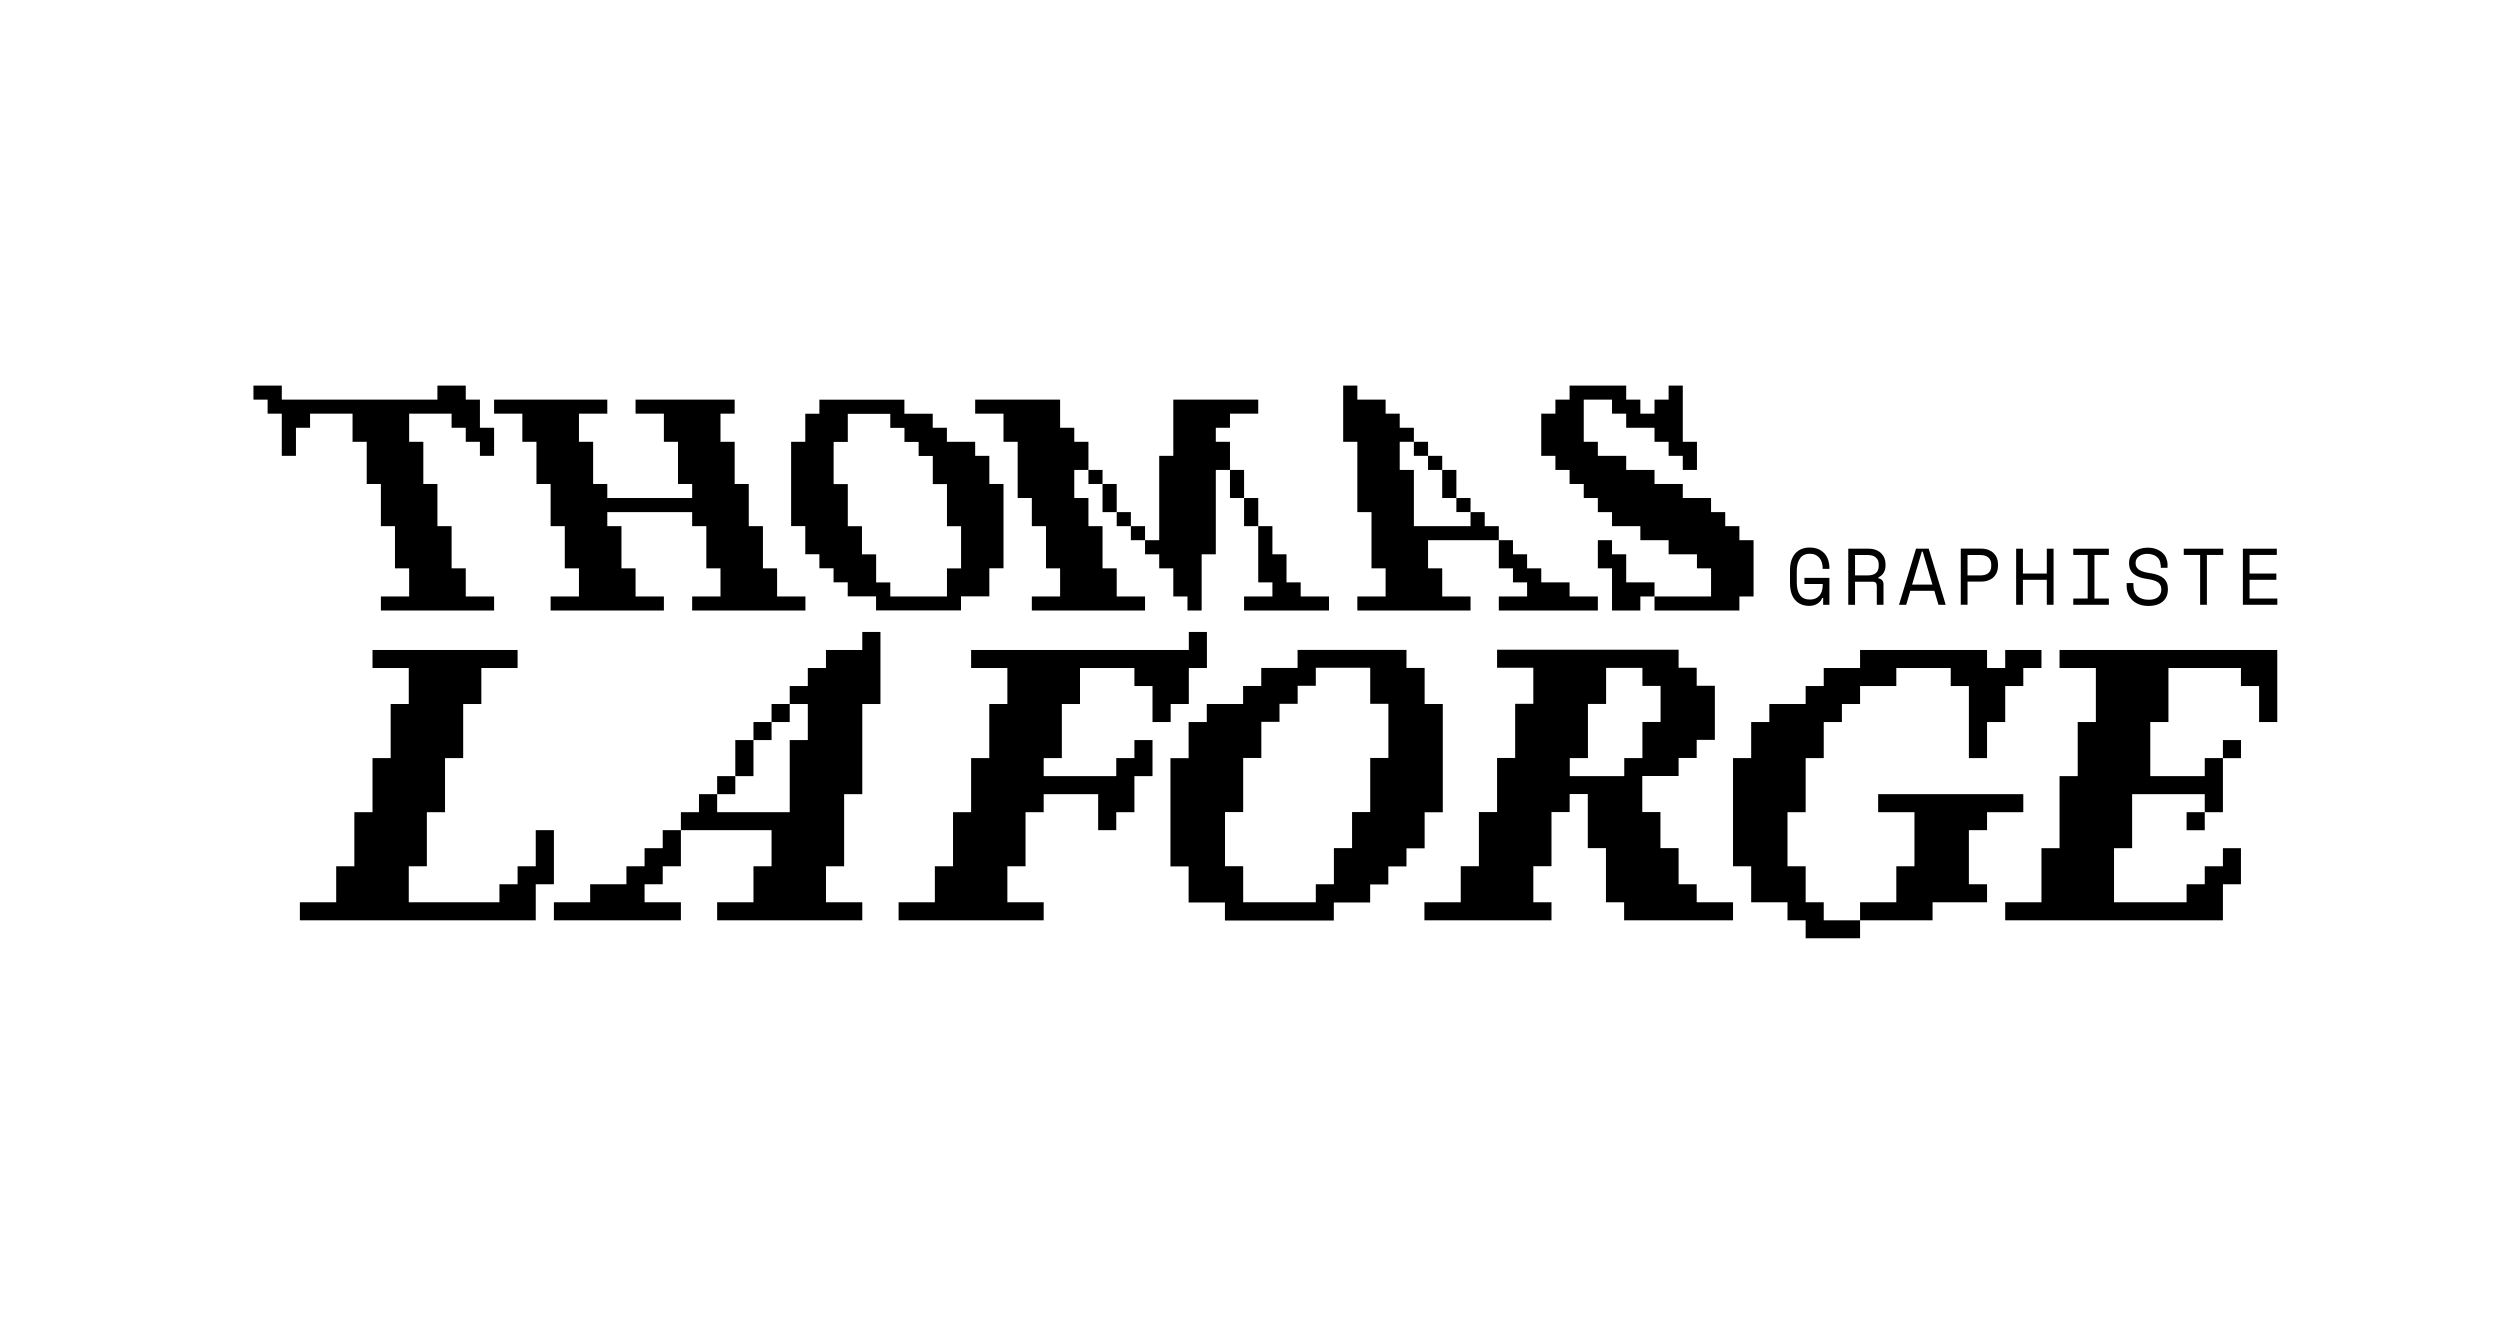 <?xml version="1.0" encoding="utf-8"?>
<!-- Generator: Adobe Illustrator 28.0.0, SVG Export Plug-In . SVG Version: 6.00 Build 0)  -->
<svg version="1.1" xmlns="http://www.w3.org/2000/svg" xmlns:xlink="http://www.w3.org/1999/xlink" x="0px" y="0px"
	 viewBox="0 0 388.24 204.58" style="enable-background:new 0 0 388.24 204.58;" xml:space="preserve">
<style type="text/css">
	.st0{display:none;}
</style>
<g id="Layer_1" class="st0">
</g>
<g id="Layer_2">
	<g>
		<path d="M280.22,89.74h3.88v4.18h-0.97v-1.05h-0.15c-0.14,0.36-0.39,0.66-0.75,0.88c-0.36,0.22-0.77,0.34-1.24,0.34
			c-0.94,0-1.67-0.3-2.21-0.91c-0.54-0.61-0.8-1.49-0.8-2.65v-1.94c0-1.13,0.27-2,0.81-2.63c0.54-0.62,1.29-0.93,2.25-0.93
			c0.5,0,0.94,0.08,1.32,0.24c0.38,0.16,0.7,0.39,0.96,0.67c0.26,0.29,0.45,0.62,0.58,1.01c0.13,0.39,0.2,0.8,0.2,1.24v0.15h-1.05
			v-0.15c0-0.28-0.04-0.56-0.12-0.82c-0.08-0.27-0.2-0.5-0.36-0.7c-0.16-0.2-0.37-0.37-0.62-0.49c-0.25-0.12-0.56-0.18-0.91-0.18
			c-0.67,0-1.18,0.24-1.51,0.73c-0.34,0.49-0.5,1.13-0.5,1.93v1.79c0,0.85,0.17,1.51,0.5,1.97c0.34,0.46,0.85,0.69,1.54,0.69
			c0.62,0,1.11-0.2,1.46-0.6c0.35-0.4,0.53-0.95,0.53-1.67v-0.15h-2.84V89.74z"/>
		<path d="M292.51,93.92h-1.05v-2.91c0-0.22-0.05-0.38-0.15-0.5c-0.1-0.12-0.27-0.17-0.52-0.17h-2.71v3.58h-1.05v-8.71h3.11
			c0.45,0,0.84,0.06,1.17,0.19c0.33,0.13,0.61,0.3,0.83,0.52c0.22,0.22,0.39,0.47,0.5,0.75c0.11,0.29,0.17,0.59,0.17,0.9v0.37
			c0,0.32-0.09,0.65-0.27,0.97c-0.18,0.32-0.45,0.57-0.83,0.75v0.15c0.25,0.04,0.44,0.14,0.58,0.3c0.14,0.16,0.21,0.38,0.21,0.67
			V93.92z M288.08,89.36h1.94c0.59,0,1.03-0.13,1.31-0.38c0.29-0.25,0.43-0.62,0.43-1.11v-0.22c0-0.44-0.14-0.79-0.43-1.06
			c-0.29-0.27-0.72-0.4-1.31-0.4h-1.94V89.36z"/>
		<path d="M300.39,91.75h-3.73l-0.63,2.17h-1.12l2.64-8.71h1.97l2.64,8.71h-1.12L300.39,91.75z M298.45,85.66l-1.51,5.13h3.16
			l-1.51-5.13H298.45z"/>
		<path d="M305.55,90.33v3.58h-1.05v-8.71h3.11c0.45,0,0.84,0.06,1.17,0.19c0.33,0.13,0.61,0.3,0.83,0.52
			c0.22,0.22,0.39,0.47,0.5,0.75c0.11,0.29,0.17,0.59,0.17,0.9v0.37c0,0.32-0.06,0.62-0.17,0.91c-0.11,0.29-0.28,0.55-0.5,0.77
			c-0.22,0.22-0.5,0.39-0.83,0.52c-0.33,0.13-0.72,0.19-1.16,0.19H305.55z M305.55,89.36h1.94c1.16,0,1.74-0.5,1.74-1.49v-0.22
			c0-0.44-0.14-0.79-0.43-1.06c-0.29-0.27-0.72-0.4-1.31-0.4h-1.94V89.36z"/>
		<path d="M313.1,85.21h1.05v3.86h3.71v-3.86h1.05v8.71h-1.05v-3.88h-3.71v3.88h-1.05V85.21z"/>
		<path d="M321.97,85.21h5.53v0.97h-2.24v6.77h2.24v0.97h-5.53v-0.97h2.24v-6.77h-2.24V85.21z"/>
		<path d="M335.52,87.72c0-0.28-0.06-0.53-0.17-0.75c-0.11-0.22-0.26-0.39-0.45-0.53c-0.19-0.14-0.41-0.25-0.66-0.32
			c-0.25-0.07-0.51-0.11-0.78-0.11c-0.24,0-0.47,0.03-0.68,0.09c-0.22,0.06-0.41,0.15-0.58,0.27c-0.17,0.12-0.31,0.26-0.4,0.43
			c-0.1,0.17-0.15,0.37-0.15,0.59v0.07c0,0.24,0.05,0.45,0.15,0.62c0.1,0.17,0.25,0.32,0.44,0.44c0.19,0.12,0.44,0.22,0.73,0.3
			c0.29,0.08,0.63,0.15,1.02,0.2c0.91,0.14,1.58,0.41,2.02,0.8c0.43,0.39,0.65,0.92,0.65,1.59v0.15c0,0.37-0.06,0.72-0.19,1.03
			s-0.32,0.58-0.57,0.8c-0.25,0.22-0.57,0.4-0.94,0.52c-0.37,0.12-0.81,0.19-1.29,0.19c-0.56,0-1.05-0.08-1.47-0.24
			c-0.43-0.16-0.78-0.39-1.07-0.67c-0.29-0.29-0.5-0.62-0.65-1.01c-0.15-0.39-0.22-0.81-0.22-1.26v-0.37h1.05v0.3
			c0,0.76,0.21,1.34,0.63,1.72c0.42,0.38,1,0.57,1.75,0.57c0.65,0,1.13-0.14,1.46-0.43c0.33-0.29,0.49-0.67,0.49-1.14v-0.08
			c0-0.46-0.17-0.8-0.5-1.05c-0.34-0.24-0.88-0.41-1.64-0.52c-0.44-0.06-0.84-0.15-1.19-0.27c-0.35-0.12-0.65-0.28-0.9-0.47
			c-0.25-0.19-0.44-0.43-0.57-0.7c-0.13-0.27-0.2-0.6-0.2-0.97v-0.15c0-0.34,0.07-0.65,0.21-0.93c0.14-0.28,0.34-0.53,0.59-0.73
			c0.25-0.21,0.56-0.37,0.91-0.48c0.35-0.11,0.74-0.17,1.16-0.17c0.49,0,0.93,0.07,1.31,0.21c0.39,0.14,0.71,0.33,0.98,0.57
			c0.27,0.24,0.47,0.51,0.6,0.83s0.21,0.65,0.21,1v0.52h-1.05V87.72z"/>
		<path d="M339.14,85.21h6.12v0.97h-2.54v7.74h-1.05v-7.74h-2.54V85.21z"/>
		<path d="M348.3,85.21h5.28v0.97h-4.23v2.89h4.16v0.97h-4.16v2.91h4.31v0.97h-5.35V85.21z"/>
	</g>
	<g>
		<polygon points="350.83,100.94 348.01,100.94 345.21,100.94 342.39,100.94 339.57,100.94 336.75,100.94 333.93,100.94 
			331.11,100.94 328.3,100.94 325.48,100.94 322.66,100.94 319.84,100.94 319.84,103.74 322.66,103.74 325.48,103.74 325.48,106.54 
			325.48,109.33 325.48,112.13 322.66,112.13 322.66,114.93 322.66,117.73 322.66,120.53 319.84,120.53 319.84,123.33 
			319.84,126.13 319.84,128.92 319.84,131.72 317.03,131.72 317.03,134.53 317.03,137.32 317.03,140.12 314.21,140.12 311.4,140.12 
			311.4,142.92 314.21,142.92 317.03,142.92 319.84,142.92 322.66,142.92 325.48,142.92 328.3,142.92 331.11,142.92 333.93,142.92 
			336.75,142.92 339.57,142.92 342.39,142.92 345.21,142.92 345.21,140.12 345.21,137.32 348.01,137.32 348.01,134.53 
			348.01,131.72 345.21,131.72 345.21,134.53 342.39,134.53 342.39,137.32 339.57,137.32 339.57,140.12 336.75,140.12 
			333.93,140.12 331.11,140.12 328.3,140.12 328.3,137.32 328.3,134.53 328.3,131.72 331.11,131.72 331.11,128.92 331.11,126.13 
			331.11,123.33 333.93,123.33 336.75,123.33 339.57,123.33 342.39,123.33 342.39,126.13 345.21,126.13 345.21,123.33 
			345.21,120.53 345.21,117.73 342.39,117.73 342.39,120.53 339.57,120.53 336.75,120.53 333.93,120.53 333.93,117.73 
			333.93,114.93 333.93,112.13 336.75,112.13 336.75,109.33 336.75,106.54 336.75,103.74 339.57,103.74 342.39,103.74 
			345.21,103.74 348.01,103.74 348.01,106.54 350.83,106.54 350.83,109.33 350.83,112.13 353.65,112.13 353.65,109.33 
			353.65,106.54 353.65,103.74 353.65,100.94 		"/>
		<rect x="345.21" y="114.93" width="2.81" height="2.81"/>
		<rect x="339.57" y="126.13" width="2.82" height="2.8"/>
	</g>
	<g>
		<polygon points="314.21,100.94 311.4,100.94 311.4,103.74 308.58,103.74 308.58,100.94 305.76,100.94 302.94,100.94 
			300.12,100.94 297.31,100.94 294.49,100.94 291.67,100.94 288.86,100.94 288.86,103.74 286.04,103.74 283.22,103.74 
			283.22,106.54 280.41,106.54 280.41,109.33 277.59,109.33 274.77,109.33 274.77,112.13 271.95,112.13 271.95,114.93 
			271.95,117.73 269.13,117.73 269.13,120.53 269.13,123.33 269.13,126.13 269.13,128.92 269.13,131.72 269.13,134.53 
			271.95,134.53 271.95,137.32 271.95,140.12 274.77,140.12 277.59,140.12 277.59,142.92 280.41,142.92 280.41,145.71 
			283.22,145.71 286.04,145.71 288.86,145.71 288.86,142.92 286.04,142.92 283.22,142.92 283.22,140.12 280.41,140.12 
			280.41,137.32 280.41,134.53 277.59,134.53 277.59,131.72 277.59,128.92 277.59,126.13 280.41,126.13 280.41,123.33 
			280.41,120.53 280.41,117.73 283.22,117.73 283.22,114.93 283.22,112.13 286.04,112.13 286.04,109.33 288.86,109.33 
			288.86,106.54 291.67,106.54 294.49,106.54 294.49,103.74 297.31,103.74 300.12,103.74 302.94,103.74 302.94,106.54 
			305.76,106.54 305.76,109.33 305.76,112.13 305.76,114.93 305.76,117.73 308.58,117.73 308.58,114.93 308.58,112.13 311.4,112.13 
			311.4,109.33 311.4,106.54 314.21,106.54 314.21,103.74 317.03,103.74 317.03,100.94 		"/>
		<polygon points="294.49,142.92 297.31,142.92 300.12,142.92 300.12,140.12 302.94,140.12 305.76,140.12 308.58,140.12 
			308.58,137.32 305.76,137.32 305.76,134.53 305.76,131.72 305.76,128.92 308.58,128.92 308.58,126.13 311.4,126.13 314.21,126.13 
			314.21,123.33 311.4,123.33 308.58,123.33 305.76,123.33 302.94,123.33 300.12,123.33 297.31,123.33 294.49,123.33 291.67,123.33 
			291.67,126.13 294.49,126.13 297.31,126.13 297.31,128.92 297.31,131.72 297.31,134.53 294.49,134.53 294.49,137.32 
			294.49,140.12 291.67,140.12 288.86,140.12 288.86,142.92 291.67,142.92 		"/>
	</g>
	<path d="M266.31,140.12h-2.82v-2.8h-2.81v-2.8v-2.81h-2.82v-2.8v-2.8h-2.82v-2.8v-2.8h2.82h2.82v-2.8h2.81v-2.81h2.82v-2.8v-2.8
		v-2.8h-2.82v-2.8h-2.81v-2.8h-2.82h-2.82h-2.82h-2.82h-2.82h-2.82h-2.82h-2.82h-2.82h-2.81v2.8h2.81h2.82v2.8v2.8h-2.82v2.8v2.8
		v2.81h-2.81v2.8v2.8v2.8h-2.82v2.8v2.8v2.81h-2.82v2.8v2.8h-2.82h-2.82v2.8h2.82h2.82h2.82h2.82h2.81h2.82h2.82v-2.8h-2.82v-2.8
		v-2.8h2.82v-2.81v-2.8v-2.8h2.82v-2.8h2.82v2.8v2.8v2.8h2.82v2.81v2.8v2.8h2.82v2.8h2.82h2.82h2.82h2.81h2.82h2.82v-2.8H266.31z
		 M243.78,120.53v-2.8h2.82v-2.81v-2.8v-2.8h2.82v-2.8v-2.8h2.82h2.82v2.8h2.82v2.8v2.8h-2.82v2.8v2.81h-2.82v2.8h-2.82h-2.82
		H243.78z"/>
	<path d="M221.24,109.33v-2.8v-2.8h-2.82v-2.8h-2.82h-2.82h-2.82h-2.82h-2.81h-2.82v2.8h-2.82h-2.82v2.8h-2.82v2.8h-2.82h-2.82v2.8
		h-2.82v2.8v2.81h-2.82v2.8v2.8v2.8v2.8v2.8v2.81h2.82v2.8v2.8h2.82h2.82v2.8h2.82h2.82h2.82h2.82h2.82h2.81v-2.8h2.82h2.82v-2.8
		h2.82v-2.8h2.82v-2.81h2.82v-2.8v-2.8h2.82v-2.8v-2.8v-2.8v-2.81v-2.8v-2.8H221.24z M204.34,137.32v2.8h-2.82h-2.82h-2.82h-2.82
		v-2.8v-2.8h-2.82v-2.81v-2.8v-2.8h2.82v-2.8v-2.8v-2.8h2.82v-2.81v-2.8h2.82v-2.8h2.82v-2.8h2.82v-2.8h2.81h2.82h2.82v2.8v2.8h2.82
		v2.8v2.8v2.81h-2.82v2.8v2.8v2.8h-2.82v2.8v2.8h-2.82v2.81v2.8H204.34z"/>
	<polygon points="184.62,98.14 184.62,100.94 181.8,100.94 178.98,100.94 176.17,100.94 173.35,100.94 170.54,100.94 167.72,100.94 
		164.9,100.94 162.08,100.94 159.26,100.94 156.44,100.94 153.63,100.94 150.81,100.94 150.81,103.74 153.63,103.74 156.44,103.74 
		156.44,106.54 156.44,109.33 153.63,109.33 153.63,112.13 153.63,114.93 153.63,117.73 150.81,117.73 150.81,120.53 150.81,123.33 
		150.81,126.13 148,126.13 148,128.92 148,131.72 148,134.53 145.18,134.53 145.18,137.32 145.18,140.12 142.36,140.12 
		139.55,140.12 139.55,142.92 142.36,142.92 145.18,142.92 148,142.92 150.81,142.92 153.63,142.92 156.44,142.92 159.26,142.92 
		162.08,142.92 162.08,140.12 159.26,140.12 156.44,140.12 156.44,137.32 156.44,134.53 159.26,134.53 159.26,131.72 159.26,128.92 
		159.26,126.13 162.08,126.13 162.08,123.33 164.9,123.33 167.72,123.33 170.54,123.33 170.54,126.13 170.54,128.92 173.35,128.92 
		173.35,126.13 176.17,126.13 176.17,123.33 176.17,120.53 178.98,120.53 178.98,117.73 178.98,114.93 176.17,114.93 176.17,117.73 
		173.35,117.73 173.35,120.53 170.54,120.53 167.72,120.53 164.9,120.53 162.08,120.53 162.08,117.73 164.9,117.73 164.9,114.93 
		164.9,112.13 164.9,109.33 167.72,109.33 167.72,106.54 167.72,103.74 170.54,103.74 173.35,103.74 176.17,103.74 176.17,106.54 
		178.98,106.54 178.98,109.33 178.98,112.13 181.8,112.13 181.8,109.33 184.62,109.33 184.62,106.54 184.62,103.74 187.43,103.74 
		187.43,100.94 187.43,98.14 	"/>
	<g>
		<polygon points="133.91,98.14 133.91,100.94 131.09,100.94 128.27,100.94 128.27,103.74 125.45,103.74 125.45,106.54 
			122.64,106.54 122.64,109.33 125.45,109.33 125.45,112.13 125.45,114.93 122.64,114.93 122.64,117.73 122.64,120.53 
			122.64,123.33 122.64,126.13 119.82,126.13 117.01,126.13 114.19,126.13 111.37,126.13 111.37,123.33 108.55,123.33 
			108.55,126.13 105.74,126.13 105.74,128.92 108.55,128.92 111.37,128.92 114.19,128.92 117.01,128.92 119.82,128.92 
			119.82,131.72 119.82,134.53 117.01,134.53 117.01,137.32 117.01,140.12 114.19,140.12 111.37,140.12 111.37,142.92 
			114.19,142.92 117.01,142.92 119.82,142.92 122.64,142.92 125.45,142.92 128.27,142.92 131.09,142.92 133.91,142.92 
			133.91,140.12 131.09,140.12 128.27,140.12 128.27,137.32 128.27,134.53 131.09,134.53 131.09,131.72 131.09,128.92 
			131.09,126.13 131.09,123.33 133.91,123.33 133.91,120.53 133.91,117.73 133.91,114.93 133.91,112.13 133.91,109.33 
			136.73,109.33 136.73,106.54 136.73,103.74 136.73,100.94 136.73,98.14 		"/>
		<rect x="119.82" y="109.33" width="2.82" height="2.8"/>
		<rect x="117.01" y="112.13" width="2.81" height="2.8"/>
		<polygon points="117.01,117.73 117.01,114.93 114.19,114.93 114.19,117.73 114.19,120.53 117.01,120.53 		"/>
		<rect x="111.37" y="120.53" width="2.82" height="2.8"/>
		<polygon points="102.92,131.72 100.1,131.72 100.1,134.53 97.28,134.53 97.28,137.32 94.46,137.32 91.65,137.32 91.65,140.12 
			88.84,140.12 86.02,140.12 86.02,142.92 88.84,142.92 91.65,142.92 94.46,142.92 97.28,142.92 100.1,142.92 102.92,142.92 
			105.74,142.92 105.74,140.12 102.92,140.12 100.1,140.12 100.1,137.32 102.92,137.32 102.92,134.53 105.74,134.53 105.74,131.72 
			105.74,128.92 102.92,128.92 		"/>
	</g>
	<polygon points="83.2,128.92 83.2,131.72 83.2,134.53 80.38,134.53 80.38,137.32 77.56,137.32 77.56,140.12 74.75,140.12 
		71.93,140.12 69.11,140.12 66.29,140.12 63.48,140.12 63.48,137.32 63.48,134.53 66.29,134.53 66.29,131.72 66.29,128.92 
		66.29,126.13 69.11,126.13 69.11,123.33 69.11,120.53 69.11,117.73 71.93,117.73 71.93,114.93 71.93,112.13 71.93,109.33 
		74.75,109.33 74.75,106.54 74.75,103.74 77.56,103.74 80.38,103.74 80.38,100.94 77.56,100.94 74.75,100.94 71.93,100.94 
		69.11,100.94 66.29,100.94 63.48,100.94 60.67,100.94 57.85,100.94 57.85,103.74 60.67,103.74 63.48,103.74 63.48,106.54 
		63.48,109.33 60.67,109.33 60.67,112.13 60.67,114.93 60.67,117.73 57.85,117.73 57.85,120.53 57.85,123.33 57.85,126.13 
		55.03,126.13 55.03,128.92 55.03,131.72 55.03,134.53 52.21,134.53 52.21,137.32 52.21,140.12 49.39,140.12 46.57,140.12 
		46.57,142.92 49.39,142.92 52.21,142.92 55.03,142.92 57.85,142.92 60.67,142.92 63.48,142.92 66.29,142.92 69.11,142.92 
		71.93,142.92 74.75,142.92 77.56,142.92 80.38,142.92 83.2,142.92 83.2,140.12 83.2,137.32 86.02,137.32 86.02,134.53 
		86.02,131.72 86.02,128.92 	"/>
	<g>
		<polygon points="270.12,83.89 270.12,81.71 267.92,81.71 267.92,79.53 265.72,79.53 265.72,77.34 263.53,77.34 261.33,77.34 
			261.33,75.16 259.13,75.16 256.94,75.16 256.94,72.98 254.74,72.98 252.54,72.98 252.54,70.79 250.34,70.79 248.14,70.79 
			248.14,68.61 245.95,68.61 245.95,66.43 245.95,64.24 245.95,62.06 248.14,62.06 250.34,62.06 250.34,64.24 252.54,64.24 
			252.54,66.43 254.74,66.43 256.94,66.43 256.94,68.61 259.13,68.61 259.13,70.79 261.33,70.79 261.33,72.98 263.53,72.98 
			263.53,70.79 263.53,68.61 261.33,68.61 261.33,66.43 261.33,64.24 261.33,62.06 261.33,59.88 259.13,59.88 259.13,62.06 
			256.94,62.06 256.94,64.24 254.74,64.24 254.74,62.06 252.54,62.06 252.54,59.88 250.34,59.88 248.14,59.88 245.95,59.88 
			243.75,59.88 243.75,62.06 241.55,62.06 241.55,64.24 239.35,64.24 239.35,66.43 239.35,68.61 239.35,70.79 241.55,70.79 
			241.55,72.98 243.75,72.98 243.75,75.16 245.95,75.16 245.95,77.34 248.14,77.34 248.14,79.53 250.34,79.53 250.34,81.71 
			252.54,81.71 254.74,81.71 254.74,83.89 256.94,83.89 259.13,83.89 259.13,86.08 261.33,86.08 263.53,86.08 263.53,88.26 
			265.72,88.26 265.72,90.44 265.72,92.63 263.53,92.63 261.33,92.63 259.13,92.63 256.94,92.63 256.94,94.81 259.13,94.81 
			261.33,94.81 263.53,94.81 265.72,94.81 267.92,94.81 270.12,94.81 270.12,92.63 272.32,92.63 272.32,90.44 272.32,88.26 
			272.32,86.08 272.32,83.89 		"/>
		<polygon points="254.74,90.44 252.54,90.44 252.54,88.26 252.54,86.08 250.34,86.08 250.34,83.89 248.14,83.89 248.14,86.08 
			248.14,88.26 250.34,88.26 250.34,90.44 250.34,92.63 250.34,94.81 252.54,94.81 254.74,94.81 254.74,92.63 256.94,92.63 
			256.94,90.44 		"/>
	</g>
	<g>
		<polygon points="245.95,92.63 243.75,92.63 243.75,90.44 241.55,90.44 239.35,90.44 239.35,88.26 237.15,88.26 237.15,86.08 
			234.96,86.08 234.96,83.89 232.76,83.89 232.76,86.08 232.76,88.26 234.96,88.26 234.96,90.44 237.15,90.44 237.15,92.63 
			234.96,92.63 232.76,92.63 232.76,94.81 234.96,94.81 237.15,94.81 239.35,94.81 241.55,94.81 243.75,94.81 245.95,94.81 
			248.14,94.81 248.14,92.63 		"/>
		<polygon points="230.57,81.71 230.57,79.53 228.37,79.53 228.37,81.71 226.17,81.71 223.97,81.71 221.77,81.71 219.57,81.71 
			219.57,79.53 219.57,77.34 219.57,75.16 219.57,72.98 217.37,72.98 217.37,70.79 217.37,68.61 219.57,68.61 219.57,66.43 
			217.37,66.43 217.37,64.24 215.18,64.24 215.18,62.06 212.99,62.06 210.79,62.06 210.79,59.88 208.59,59.88 208.59,62.06 
			208.59,64.24 208.59,66.43 208.59,68.61 210.79,68.61 210.79,70.79 210.79,72.98 210.79,75.16 210.79,77.34 210.79,79.53 
			212.99,79.53 212.99,81.71 212.99,83.89 212.99,86.08 212.99,88.26 215.18,88.26 215.18,90.44 215.18,92.63 212.99,92.63 
			210.79,92.63 210.79,94.81 212.99,94.81 215.18,94.81 217.37,94.81 219.57,94.81 221.77,94.81 223.97,94.81 226.17,94.81 
			228.37,94.81 228.37,92.63 226.17,92.63 223.97,92.63 223.97,90.44 223.97,88.26 221.77,88.26 221.77,86.08 221.77,83.89 
			223.97,83.89 226.17,83.89 228.37,83.89 230.57,83.89 232.76,83.89 232.76,81.71 		"/>
		<rect x="226.17" y="77.34" width="2.2" height="2.18"/>
		<polygon points="223.97,77.34 226.17,77.34 226.17,75.16 226.17,72.98 223.97,72.98 223.97,75.16 		"/>
		<rect x="221.77" y="70.79" width="2.2" height="2.19"/>
		<rect x="219.57" y="68.61" width="2.2" height="2.18"/>
	</g>
	<g>
		<polygon points="204.19,92.63 201.99,92.63 201.99,90.44 199.79,90.44 199.79,88.26 199.79,86.08 197.6,86.08 197.6,83.89 
			197.6,81.71 195.4,81.71 195.4,83.89 195.4,86.08 195.4,88.26 195.4,90.44 197.6,90.44 197.6,92.63 195.4,92.63 193.2,92.63 
			193.2,94.81 195.4,94.81 197.6,94.81 199.79,94.81 201.99,94.81 204.19,94.81 206.39,94.81 206.39,92.63 		"/>
		<polygon points="195.4,77.34 193.2,77.34 193.2,79.53 193.2,81.71 195.4,81.71 195.4,79.53 		"/>
		<polygon points="193.2,72.98 191.01,72.98 191.01,75.16 191.01,77.34 193.2,77.34 193.2,75.16 		"/>
		<polygon points="191.01,68.61 188.81,68.61 188.81,66.43 191.01,66.43 191.01,64.24 193.2,64.24 195.4,64.24 195.4,62.06 
			193.2,62.06 191.01,62.06 188.81,62.06 186.61,62.06 184.41,62.06 182.21,62.06 182.21,64.24 182.21,66.43 182.21,68.61 
			182.21,70.79 180.02,70.79 180.02,72.98 180.02,75.16 180.02,77.34 180.02,79.53 180.02,81.71 180.02,83.89 177.82,83.89 
			177.82,86.08 180.02,86.08 180.02,88.26 182.21,88.26 182.21,90.44 182.21,92.63 184.41,92.63 184.41,94.81 186.61,94.81 
			186.61,92.63 186.61,90.44 186.61,88.26 186.61,86.08 188.81,86.08 188.81,83.89 188.81,81.71 188.81,79.53 188.81,77.34 
			188.81,75.16 188.81,72.98 191.01,72.98 191.01,70.79 		"/>
		<rect x="175.62" y="81.71" width="2.2" height="2.18"/>
		<rect x="173.42" y="79.53" width="2.2" height="2.18"/>
		<polygon points="173.42,75.16 171.22,75.16 171.22,77.34 171.22,79.53 173.42,79.53 173.42,77.34 		"/>
		<rect x="169.03" y="72.98" width="2.19" height="2.18"/>
		<polygon points="169.03,68.61 166.83,68.61 166.83,66.43 164.63,66.43 164.63,64.24 164.63,62.06 162.44,62.06 160.24,62.06 
			158.04,62.06 155.84,62.06 153.64,62.06 151.44,62.06 151.44,64.24 153.64,64.24 155.84,64.24 155.84,66.43 155.84,68.61 
			158.04,68.61 158.04,70.79 158.04,72.98 158.04,75.16 158.04,77.34 160.24,77.34 160.24,79.53 160.24,81.71 162.44,81.71 
			162.44,83.89 162.44,86.08 162.44,88.26 164.63,88.26 164.63,90.44 164.63,92.63 162.44,92.63 160.24,92.63 160.24,94.81 
			162.44,94.81 164.63,94.81 166.83,94.81 169.03,94.81 171.22,94.81 173.42,94.81 175.62,94.81 177.82,94.81 177.82,92.63 
			175.62,92.63 173.42,92.63 173.42,90.44 173.42,88.26 171.22,88.26 171.22,86.08 171.22,83.89 171.22,81.71 169.03,81.71 
			169.03,79.53 169.03,77.34 166.83,77.34 166.83,75.16 166.83,72.98 169.03,72.98 169.03,70.79 		"/>
	</g>
	<path d="M153.64,75.16v-2.18v-2.19h-2.2v-2.18h-2.2h-2.19v-2.18h-2.2v-2.18h-2.2h-2.2v-2.18h-2.2h-2.2h-2.2h-2.2h-2.2h-2.2v2.18
		h-2.19v2.18v2.18h-2.2v2.18v2.19v2.18v2.18v2.18v2.18h2.2v2.18v2.19h2.19v2.18h2.2v2.18h2.2v2.18h2.2h2.2v2.18h2.2h2.2h2.2h2.2h2.2
		h2.19v-2.18h2.2h2.2v-2.18v-2.18h2.2v-2.18v-2.19v-2.18v-2.18v-2.18v-2.18H153.64z M144.86,92.63h-2.2h-2.2h-2.2v-2.18h-2.2v-2.18
		v-2.18h-2.2v-2.19v-2.18h-2.2v-2.18v-2.18v-2.18h-2.2v-2.18v-2.19v-2.18h2.2v-2.18v-2.18h2.2h2.2h2.2v2.18h2.2v2.18h2.2v2.18h2.2
		v2.19v2.18h2.2v2.18v2.18v2.18h2.19v2.18v2.19v2.18h-2.19v2.18v2.18H144.86z"/>
	<polygon points="122.88,92.63 120.68,92.63 120.68,90.44 120.68,88.26 118.48,88.26 118.48,86.08 118.48,83.89 118.48,81.71 
		116.28,81.71 116.28,79.53 116.28,77.34 116.28,75.16 114.09,75.16 114.09,72.98 114.09,70.79 114.09,68.61 111.89,68.61 
		111.89,66.43 111.89,64.24 114.09,64.24 114.09,62.06 111.89,62.06 109.69,62.06 107.49,62.06 105.29,62.06 103.1,62.06 
		100.9,62.06 98.7,62.06 98.7,64.24 100.9,64.24 103.1,64.24 103.1,66.43 103.1,68.61 105.29,68.61 105.29,70.79 105.29,72.98 
		105.29,75.16 107.49,75.16 107.49,77.34 105.29,77.34 103.1,77.34 100.9,77.34 98.7,77.34 96.51,77.34 94.31,77.34 94.31,75.16 
		92.11,75.16 92.11,72.98 92.11,70.79 92.11,68.61 89.91,68.61 89.91,66.43 89.91,64.24 92.11,64.24 94.31,64.24 94.31,62.06 
		92.11,62.06 89.91,62.06 87.71,62.06 85.51,62.06 83.31,62.06 81.12,62.06 78.93,62.06 76.73,62.06 76.73,64.24 78.93,64.24 
		81.12,64.24 81.12,66.43 81.12,68.61 83.31,68.61 83.31,70.79 83.31,72.98 83.31,75.16 85.51,75.16 85.51,77.34 85.51,79.53 
		85.51,81.71 87.71,81.71 87.71,83.89 87.71,86.08 87.71,88.26 89.91,88.26 89.91,90.44 89.91,92.63 87.71,92.63 85.51,92.63 
		85.51,94.81 87.71,94.81 89.91,94.81 92.11,94.81 94.31,94.81 96.51,94.81 98.7,94.81 100.9,94.81 103.1,94.81 103.1,92.63 
		100.9,92.63 98.7,92.63 98.7,90.44 98.7,88.26 96.51,88.26 96.51,86.08 96.51,83.89 96.51,81.71 94.31,81.71 94.31,79.53 
		96.51,79.53 98.7,79.53 100.9,79.53 103.1,79.53 105.29,79.53 107.49,79.53 107.49,81.71 109.69,81.71 109.69,83.89 109.69,86.08 
		109.69,88.26 111.89,88.26 111.89,90.44 111.89,92.63 109.69,92.63 107.49,92.63 107.49,94.81 109.69,94.81 111.89,94.81 
		114.09,94.81 116.28,94.81 118.48,94.81 120.68,94.81 122.88,94.81 125.08,94.81 125.08,92.63 	"/>
	<polygon points="74.53,66.43 74.53,64.24 74.53,62.06 72.33,62.06 72.33,59.88 70.13,59.88 67.93,59.88 67.93,62.06 65.74,62.06 
		63.54,62.06 61.34,62.06 59.15,62.06 56.95,62.06 54.75,62.06 52.55,62.06 50.35,62.06 48.15,62.06 45.96,62.06 43.76,62.06 
		43.76,59.88 41.56,59.88 39.36,59.88 39.36,62.06 41.56,62.06 41.56,64.24 43.76,64.24 43.76,66.43 43.76,68.61 43.76,70.79 
		45.96,70.79 45.96,68.61 45.96,66.43 48.15,66.43 48.15,64.24 50.35,64.24 52.55,64.24 54.75,64.24 54.75,66.43 54.75,68.61 
		56.95,68.61 56.95,70.79 56.95,72.98 56.95,75.16 59.15,75.16 59.15,77.34 59.15,79.53 59.15,81.71 61.34,81.71 61.34,83.89 
		61.34,86.08 61.34,88.26 63.54,88.26 63.54,90.44 63.54,92.63 61.34,92.63 59.15,92.63 59.15,94.81 61.34,94.81 63.54,94.81 
		65.74,94.81 67.93,94.81 70.13,94.81 72.33,94.81 74.53,94.81 76.73,94.81 76.73,92.63 74.53,92.63 72.33,92.63 72.33,90.44 
		72.33,88.26 70.13,88.26 70.13,86.08 70.13,83.89 70.13,81.71 67.93,81.71 67.93,79.53 67.93,77.34 67.93,75.16 65.74,75.16 
		65.74,72.98 65.74,70.79 65.74,68.61 63.54,68.61 63.54,66.43 63.54,64.24 65.74,64.24 67.93,64.24 70.13,64.24 70.13,66.43 
		72.33,66.43 72.33,68.61 74.53,68.61 74.53,70.79 76.73,70.79 76.73,68.61 76.73,66.43 	"/>
</g>
</svg>
